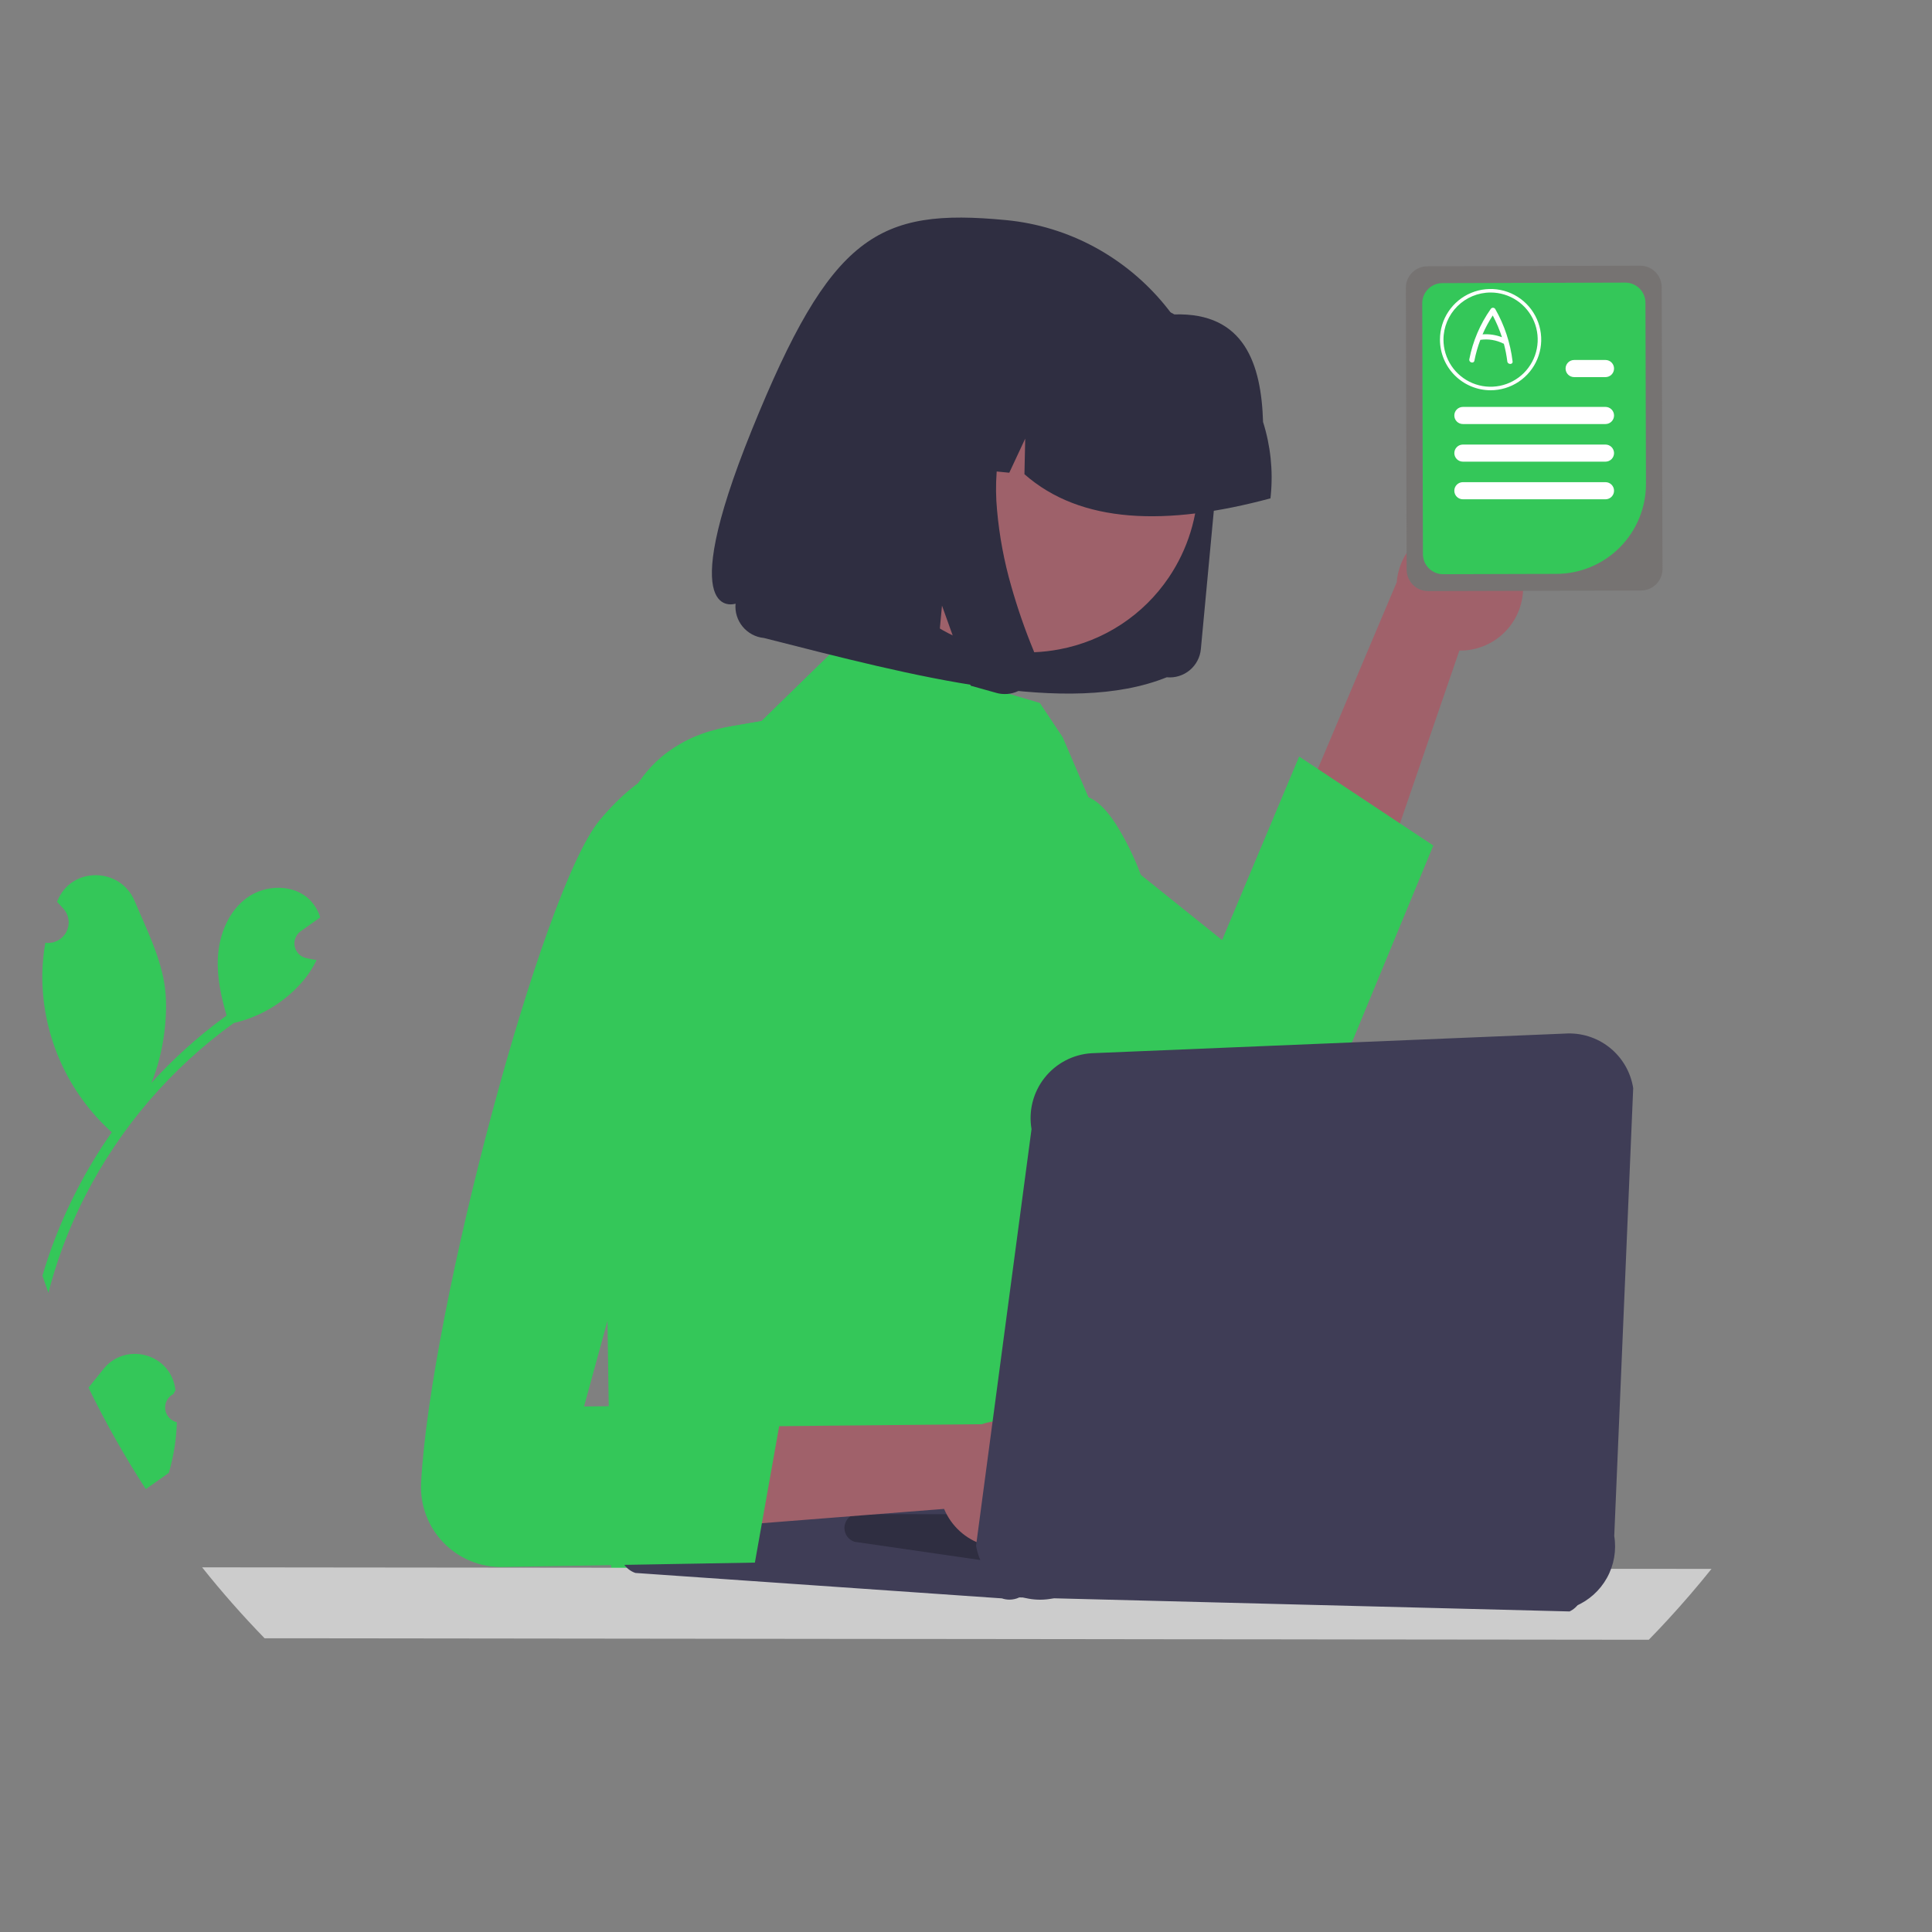 <svg width="209" height="209" viewBox="0 0 209 209" fill="none" xmlns="http://www.w3.org/2000/svg">
<rect x="0" y="0" width="209" height="209" fill="#808080" stroke="none"/>
<path d="M164.681 62.463C164.843 63.445 164.787 64.451 164.518 65.409C164.249 66.368 163.773 67.256 163.124 68.01C162.475 68.765 161.668 69.368 160.76 69.777C159.853 70.187 158.867 70.392 157.871 70.379L141.19 118.916L130.546 111.601L151.093 62.988C151.226 61.317 151.968 59.753 153.177 58.593C154.386 57.432 155.979 56.755 157.654 56.69C159.329 56.625 160.969 57.177 162.264 58.241C163.559 59.305 164.419 60.807 164.681 62.463Z" fill="#A0616A"/>
<path d="M77.616 78.885C85.023 87.313 103.289 102.166 118.337 112.393C121.589 114.604 124.693 116.595 127.504 118.261C129.402 119.387 131.167 120.361 132.756 121.155C133.823 121.687 134.988 121.992 136.178 122.052C137.368 122.113 138.558 121.926 139.672 121.506C140.787 121.085 141.803 120.438 142.657 119.607C143.51 118.775 144.182 117.776 144.632 116.672L155.051 91.466L151.446 89.076L142.557 83.18L140.538 81.844L132.203 101.696L123.413 94.641L117.956 90.26L93.08 70.297L90.935 69.66L85.929 74.545L82.389 78.001L79.059 78.579C78.562 78.666 78.079 78.768 77.616 78.885Z" fill="#34C759"/>
<path d="M11.155 148.143C10.639 148.799 10.104 149.451 9.569 150.107C11.412 153.89 13.483 157.557 15.771 161.088C15.941 160.968 16.111 160.847 16.281 160.727C16.308 160.712 16.334 160.696 16.359 160.677C16.992 160.226 17.629 159.781 18.263 159.329V159.326C18.786 157.547 19.078 155.708 19.132 153.854C18.805 153.779 18.509 153.605 18.284 153.356C18.059 153.107 17.916 152.795 17.875 152.463C17.833 152.13 17.895 151.792 18.052 151.496C18.209 151.199 18.453 150.958 18.752 150.805C18.835 150.66 18.894 150.555 18.977 150.407C18.974 150.369 18.968 150.329 18.965 150.292C18.48 146.431 13.557 145.083 11.155 148.143Z" fill="#34C759"/>
<path d="M5.605 134.91C5.234 135.931 4.896 136.962 4.591 138.005C4.801 138.624 5.017 139.24 5.237 139.854C5.321 139.529 5.407 139.205 5.497 138.88C6 137.075 6.604 135.3 7.306 133.562C7.881 132.137 8.518 130.742 9.216 129.376C13.016 121.958 18.521 115.547 25.281 110.671C28.074 110.025 30.602 108.538 32.525 106.411C33.218 105.647 33.798 104.787 34.247 103.857C33.962 103.817 33.678 103.761 33.4 103.703C33.313 103.684 33.224 103.662 33.137 103.644L33.103 103.638C32.799 103.567 32.521 103.41 32.304 103.186C32.087 102.961 31.939 102.679 31.879 102.373C31.819 102.066 31.848 101.749 31.964 101.459C32.079 101.169 32.276 100.918 32.531 100.738C32.689 100.623 32.849 100.512 33.007 100.401C33.248 100.225 33.492 100.058 33.737 99.884C33.763 99.868 33.787 99.851 33.811 99.832C34.089 99.634 34.367 99.442 34.643 99.241C34.429 98.552 34.06 97.922 33.564 97.399C31.835 95.615 28.75 95.655 26.734 97.108C24.715 98.561 23.701 101.106 23.571 103.585C23.457 105.709 23.914 107.812 24.517 109.861C24.366 109.973 24.208 110.078 24.056 110.192C21.273 112.255 18.699 114.586 16.37 117.152C17.715 113.961 18.204 109.8 17.855 106.934C17.456 103.669 15.87 100.568 14.571 97.479C13.016 93.769 7.711 93.719 6.214 97.454C6.199 97.491 6.183 97.525 6.171 97.562C6.421 97.813 6.663 98.073 6.894 98.342C7.186 98.681 7.368 99.1 7.417 99.544C7.466 99.988 7.379 100.436 7.169 100.831C6.959 101.225 6.635 101.546 6.239 101.753C5.843 101.96 5.393 102.043 4.95 101.99L4.903 101.984C4.711 103.086 4.601 104.201 4.576 105.32C4.537 108.449 5.146 111.553 6.363 114.437C7.58 117.32 9.38 119.921 11.649 122.077C11.798 122.216 11.943 122.352 12.095 122.485C10.662 124.522 9.376 126.657 8.246 128.875C7.242 130.831 6.36 132.846 5.605 134.91Z" fill="#34C759"/>
<path d="M65.178 105.907L66.112 170.032L141.537 167.868L129.492 141.279C129.578 140.426 124.205 134.437 124.236 133.55C124.329 130.95 122.387 128.541 122.072 125.821C121.429 120.209 125.111 99.019 123.413 94.641C122.69 92.686 121.764 90.812 120.649 89.051C119.685 87.592 118.696 86.609 117.749 86.253L114.961 79.754L112.487 76.044L93.081 70.297L90.935 69.66L85.93 74.545L82.389 78.001L79.06 78.579C78.562 78.666 78.08 78.768 77.616 78.885C75.382 79.4 73.301 80.432 71.538 81.897C65.725 86.834 65.048 96.122 65.178 105.907Z" fill="#34C759"/>
<path d="M21.862 169.55C23.989 172.218 26.242 174.776 28.623 177.224L36.779 177.23L80.641 177.28L88.537 177.289L93.787 177.295L101.597 177.301L107.604 177.307L118.7 177.32L125.245 177.329L139.028 177.341L145.608 177.351L163.839 177.369L175.291 177.382L178.364 177.385C179.048 176.686 179.72 175.977 180.383 175.258C182.034 173.467 183.622 171.622 185.147 169.72L178.785 169.714L174.45 169.711L164.414 169.699L145.048 169.68L138.503 169.674L135.856 169.671H135.847L133.769 169.668L132.839 169.665L130.455 169.662H129.447L122.379 169.655L107.134 169.637L100.425 169.631L94.001 169.624L87.978 169.618L79.337 169.609L33.183 169.563L21.862 169.55Z" fill="#CCCCCC"/>
<path d="M126.214 73.265L126.231 73.267C127.123 73.35 128.011 73.075 128.701 72.503C129.39 71.931 129.824 71.109 129.907 70.217L131.665 51.45C131.983 48.088 131.623 44.697 130.604 41.477C128.607 35.193 124.262 29.923 118.475 26.763C115.487 25.136 112.2 24.131 108.813 23.808C94.956 22.488 89.892 25.374 81.332 46.508C72.773 67.642 79.572 65.303 79.572 65.303C79.529 65.756 79.577 66.212 79.715 66.645C79.984 67.49 80.57 68.198 81.349 68.621C81.749 68.838 82.188 68.972 82.641 69.016C99.022 73.18 115.552 77.564 126.217 73.266L126.214 73.265Z" fill="#2F2E41"/>
<path d="M95.723 41.59C93.667 44.633 92.558 48.217 92.537 51.889C92.516 55.561 93.584 59.157 95.606 62.223C97.628 65.289 100.513 67.687 103.896 69.114C107.28 70.541 111.011 70.933 114.617 70.241C117.005 69.791 119.279 68.871 121.309 67.536C123.338 66.2 125.082 64.475 126.441 62.461C128.493 59.419 129.598 55.838 129.618 52.169C129.638 48.5 128.571 44.907 126.551 41.844C124.532 38.781 121.651 36.384 118.271 34.955C114.891 33.527 111.165 33.131 107.56 33.818C105.171 34.266 102.894 35.183 100.862 36.518C98.83 37.852 97.083 39.576 95.723 41.591L95.723 41.59Z" fill="#9E616A"/>
<path d="M137.475 53.535C137.726 50.876 137.441 48.194 136.635 45.648C136.448 39.419 134.641 33.777 127.044 34.014C124.695 32.736 122.114 31.944 119.453 31.684L115.699 31.314C115.657 31.309 115.615 31.305 115.572 31.301C112.971 31.059 110.348 31.332 107.852 32.104C105.357 32.875 103.037 34.131 101.027 35.799C99.016 37.467 97.354 39.515 96.135 41.825C94.916 44.136 94.164 46.664 93.922 49.265L93.887 49.641L101.83 50.417L105.248 43.102L105.08 50.736L109.182 51.139L110.906 47.448L110.822 51.298C116.913 56.662 126.15 56.944 137.436 53.911L137.475 53.535Z" fill="#2F2E41"/>
<path d="M112.067 71.343C112.135 71.961 112.027 72.586 111.757 73.146C111.621 73.433 111.446 73.7 111.236 73.938C111.056 74.141 110.853 74.322 110.631 74.477C109.973 74.936 109.173 75.144 108.375 75.066C108.325 75.061 108.276 75.055 108.226 75.048C108.177 75.041 108.127 75.033 108.078 75.023C108.028 75.014 107.979 75.004 107.93 74.993C107.881 74.981 107.831 74.968 107.782 74.955L105.01 74.178L101.903 65.515L101.191 73.117L88.585 69.607L91.607 37.35L113.093 39.467L112.504 40.034C110.546 41.94 109.152 44.349 108.475 46.996C107.803 49.678 107.595 52.456 107.861 55.208C108.11 57.991 108.625 60.744 109.4 63.428C110.075 65.805 110.885 68.142 111.829 70.425C111.951 70.719 112.031 71.027 112.067 71.343Z" fill="#2F2E41"/>
<path d="M109.202 173.046C109.571 173.046 109.936 172.963 110.269 172.805L169.791 174.323C170.248 174.107 170.628 173.757 170.882 173.32C171.136 172.883 171.251 172.379 171.212 171.875C171.174 171.372 170.983 170.891 170.666 170.498C170.349 170.104 169.92 169.816 169.436 169.672L130.495 158.061C130.092 157.941 129.664 157.925 129.253 158.014L69.018 165.355C68.485 165.47 68.005 165.757 67.65 166.171C67.295 166.585 67.085 167.104 67.053 167.648C67.02 168.192 67.167 168.732 67.47 169.186C67.773 169.639 68.216 169.981 68.732 170.158L108.386 172.909C108.648 173 108.924 173.046 109.202 173.046Z" fill="#3F3D56"/>
<path d="M107.013 168.903C107.282 168.903 107.547 168.834 107.781 168.703L156.121 170.961C156.396 170.807 156.618 170.574 156.758 170.292C156.898 170.011 156.95 169.693 156.907 169.381C156.864 169.07 156.729 168.778 156.518 168.544C156.307 168.311 156.03 168.146 155.725 168.072L138.224 163.824C137.951 163.758 137.665 163.767 137.397 163.849L92.457 163.795C92.138 163.893 91.857 164.09 91.658 164.359C91.459 164.628 91.35 164.953 91.349 165.288C91.348 165.622 91.454 165.948 91.651 166.218C91.849 166.488 92.128 166.688 92.447 166.788L106.546 168.831C106.697 168.879 106.855 168.903 107.013 168.903Z" fill="#2F2E41"/>
<path d="M112.101 166.326C111.265 166.865 110.32 167.215 109.333 167.35C108.347 167.484 107.343 167.401 106.392 167.106C105.442 166.811 104.567 166.311 103.831 165.641C103.094 164.972 102.513 164.148 102.129 163.23L50.962 167.249L53.436 154.573L106.211 154.07C107.796 153.527 109.526 153.585 111.072 154.232C112.618 154.879 113.873 156.071 114.6 157.582C115.326 159.092 115.472 160.817 115.012 162.429C114.552 164.04 113.516 165.427 112.101 166.326Z" fill="#A0616A"/>
<path d="M81.88 83.773C81.88 83.773 74.15 77.59 64.875 88.72C58.62 96.226 46.554 141.602 45.553 160.405C45.49 161.595 45.673 162.785 46.092 163.901C46.51 165.016 47.154 166.034 47.984 166.889C48.813 167.744 49.811 168.418 50.913 168.87C52.016 169.322 53.2 169.541 54.391 169.513L81.663 169.039L84.713 151.895L63.181 152.15L81.88 83.773Z" fill="#34C759"/>
<path d="M112.512 173.053C113.448 173.052 114.374 172.865 115.236 172.501L170.405 173.76C171.861 173.153 173.07 172.072 173.836 170.693C174.602 169.314 174.88 167.717 174.626 166.16L176.676 117.709C176.404 115.979 175.493 114.413 174.123 113.321C172.753 112.229 171.023 111.691 169.276 111.812L118.057 113.937C117.074 114.001 116.116 114.271 115.244 114.73C114.372 115.189 113.606 115.826 112.996 116.6C112.386 117.373 111.946 118.267 111.703 119.222C111.461 120.177 111.422 121.172 111.589 122.143L105.588 167.211C105.87 168.844 106.719 170.325 107.986 171.393C109.252 172.462 110.855 173.049 112.512 173.053Z" fill="#3F3D56"/>
<path d="M154.404 28.806L177.428 28.741C178.045 28.74 178.637 28.984 179.075 29.419C179.513 29.855 179.76 30.445 179.762 31.063L179.846 61.55C179.847 62.166 179.604 62.758 179.169 63.196C178.734 63.633 178.143 63.879 177.527 63.881L164.755 63.918L154.5 63.946C153.883 63.947 153.291 63.703 152.853 63.268C152.416 62.832 152.17 62.241 152.169 61.624L152.162 59.822L152.082 31.14C152.081 30.523 152.325 29.93 152.76 29.492C153.195 29.055 153.787 28.808 154.404 28.806Z" fill="#767372"/>
<path d="M156.028 30.627L175.815 30.571C176.393 30.571 176.947 30.799 177.357 31.206C177.767 31.614 177.998 32.167 178.001 32.745L178.057 52.346C178.061 54.92 177.043 57.391 175.228 59.216C173.413 61.041 170.948 62.072 168.373 62.082L164.614 62.091L156.115 62.116C155.537 62.117 154.982 61.889 154.572 61.482C154.162 61.074 153.931 60.521 153.929 59.943L153.923 57.97L153.855 32.813C153.853 32.235 154.082 31.68 154.489 31.27C154.897 30.86 155.45 30.629 156.028 30.627Z" fill="#34C759"/>
<path d="M158.251 44.02H173.679C173.8 44.02 173.921 44.044 174.033 44.09C174.145 44.137 174.247 44.205 174.333 44.291C174.419 44.377 174.487 44.479 174.534 44.592C174.581 44.704 174.604 44.824 174.604 44.946C174.604 45.068 174.581 45.188 174.534 45.3C174.487 45.413 174.419 45.515 174.333 45.601C174.247 45.687 174.145 45.755 174.033 45.801C173.921 45.848 173.8 45.872 173.679 45.872H158.251C158.005 45.872 157.77 45.774 157.596 45.601C157.422 45.427 157.325 45.192 157.325 44.946C157.325 44.7 157.422 44.465 157.596 44.291C157.77 44.118 158.005 44.02 158.251 44.02Z" fill="white"/>
<path d="M170.287 38.943H173.679C173.924 38.943 174.16 39.04 174.333 39.214C174.507 39.388 174.604 39.623 174.604 39.869C174.604 40.114 174.507 40.35 174.333 40.524C174.16 40.697 173.924 40.795 173.679 40.795H170.287C170.041 40.795 169.806 40.697 169.632 40.524C169.458 40.35 169.361 40.114 169.361 39.869C169.361 39.623 169.458 39.388 169.632 39.214C169.806 39.04 170.041 38.943 170.287 38.943Z" fill="white"/>
<path d="M158.251 52.16H173.679C173.924 52.16 174.16 52.258 174.333 52.431C174.507 52.605 174.604 52.84 174.604 53.086C174.604 53.332 174.507 53.567 174.333 53.741C174.16 53.914 173.924 54.012 173.679 54.012H158.251C158.005 54.012 157.77 53.914 157.596 53.741C157.422 53.567 157.325 53.332 157.325 53.086C157.325 52.84 157.422 52.605 157.596 52.431C157.77 52.258 158.005 52.16 158.251 52.16Z" fill="white"/>
<path d="M158.251 48.092H173.679C173.924 48.092 174.159 48.189 174.333 48.363C174.506 48.536 174.604 48.771 174.604 49.016C174.604 49.261 174.506 49.496 174.333 49.67C174.159 49.843 173.924 49.941 173.679 49.941H158.251C158.006 49.941 157.771 49.843 157.598 49.67C157.424 49.496 157.327 49.261 157.327 49.016C157.327 48.771 157.424 48.536 157.598 48.363C157.771 48.189 158.006 48.092 158.251 48.092Z" fill="white"/>
<path d="M161.249 42.218C162.332 42.218 163.391 41.896 164.292 41.294C165.193 40.693 165.895 39.837 166.31 38.836C166.724 37.835 166.833 36.734 166.621 35.672C166.41 34.609 165.888 33.633 165.122 32.867C164.356 32.101 163.38 31.579 162.318 31.368C161.255 31.157 160.154 31.265 159.153 31.68C158.152 32.094 157.297 32.796 156.695 33.697C156.093 34.598 155.772 35.657 155.772 36.74C155.773 38.192 156.351 39.584 157.378 40.611C158.405 41.638 159.797 42.216 161.249 42.218ZM161.249 31.643C162.257 31.643 163.243 31.942 164.081 32.502C164.919 33.062 165.572 33.858 165.958 34.79C166.344 35.721 166.445 36.746 166.248 37.734C166.051 38.723 165.566 39.631 164.853 40.344C164.14 41.057 163.232 41.542 162.244 41.739C161.255 41.936 160.23 41.835 159.299 41.449C158.367 41.063 157.571 40.41 157.011 39.572C156.451 38.734 156.152 37.748 156.152 36.74C156.154 35.389 156.691 34.093 157.647 33.138C158.602 32.182 159.898 31.645 161.249 31.643Z" fill="white"/>
<path d="M158.949 38.861C159.327 36.908 160.115 35.057 161.261 33.431C161.287 33.388 161.323 33.353 161.366 33.329C161.409 33.305 161.458 33.292 161.507 33.292C161.557 33.292 161.605 33.305 161.648 33.329C161.692 33.353 161.728 33.388 161.754 33.431C162.751 35.176 163.389 37.103 163.629 39.099C163.674 39.463 163.102 39.46 163.058 39.099C162.978 38.453 162.853 37.812 162.684 37.182C162.662 37.178 162.641 37.172 162.62 37.163C161.861 36.782 161.003 36.642 160.162 36.763C160.155 36.764 160.148 36.762 160.141 36.763C159.863 37.493 159.648 38.246 159.499 39.013C159.43 39.374 158.879 39.221 158.949 38.861ZM162.479 36.482C162.217 35.669 161.883 34.881 161.482 34.127C161.057 34.776 160.688 35.46 160.379 36.171C161.093 36.117 161.811 36.224 162.479 36.482Z" fill="white"/>
</svg>
